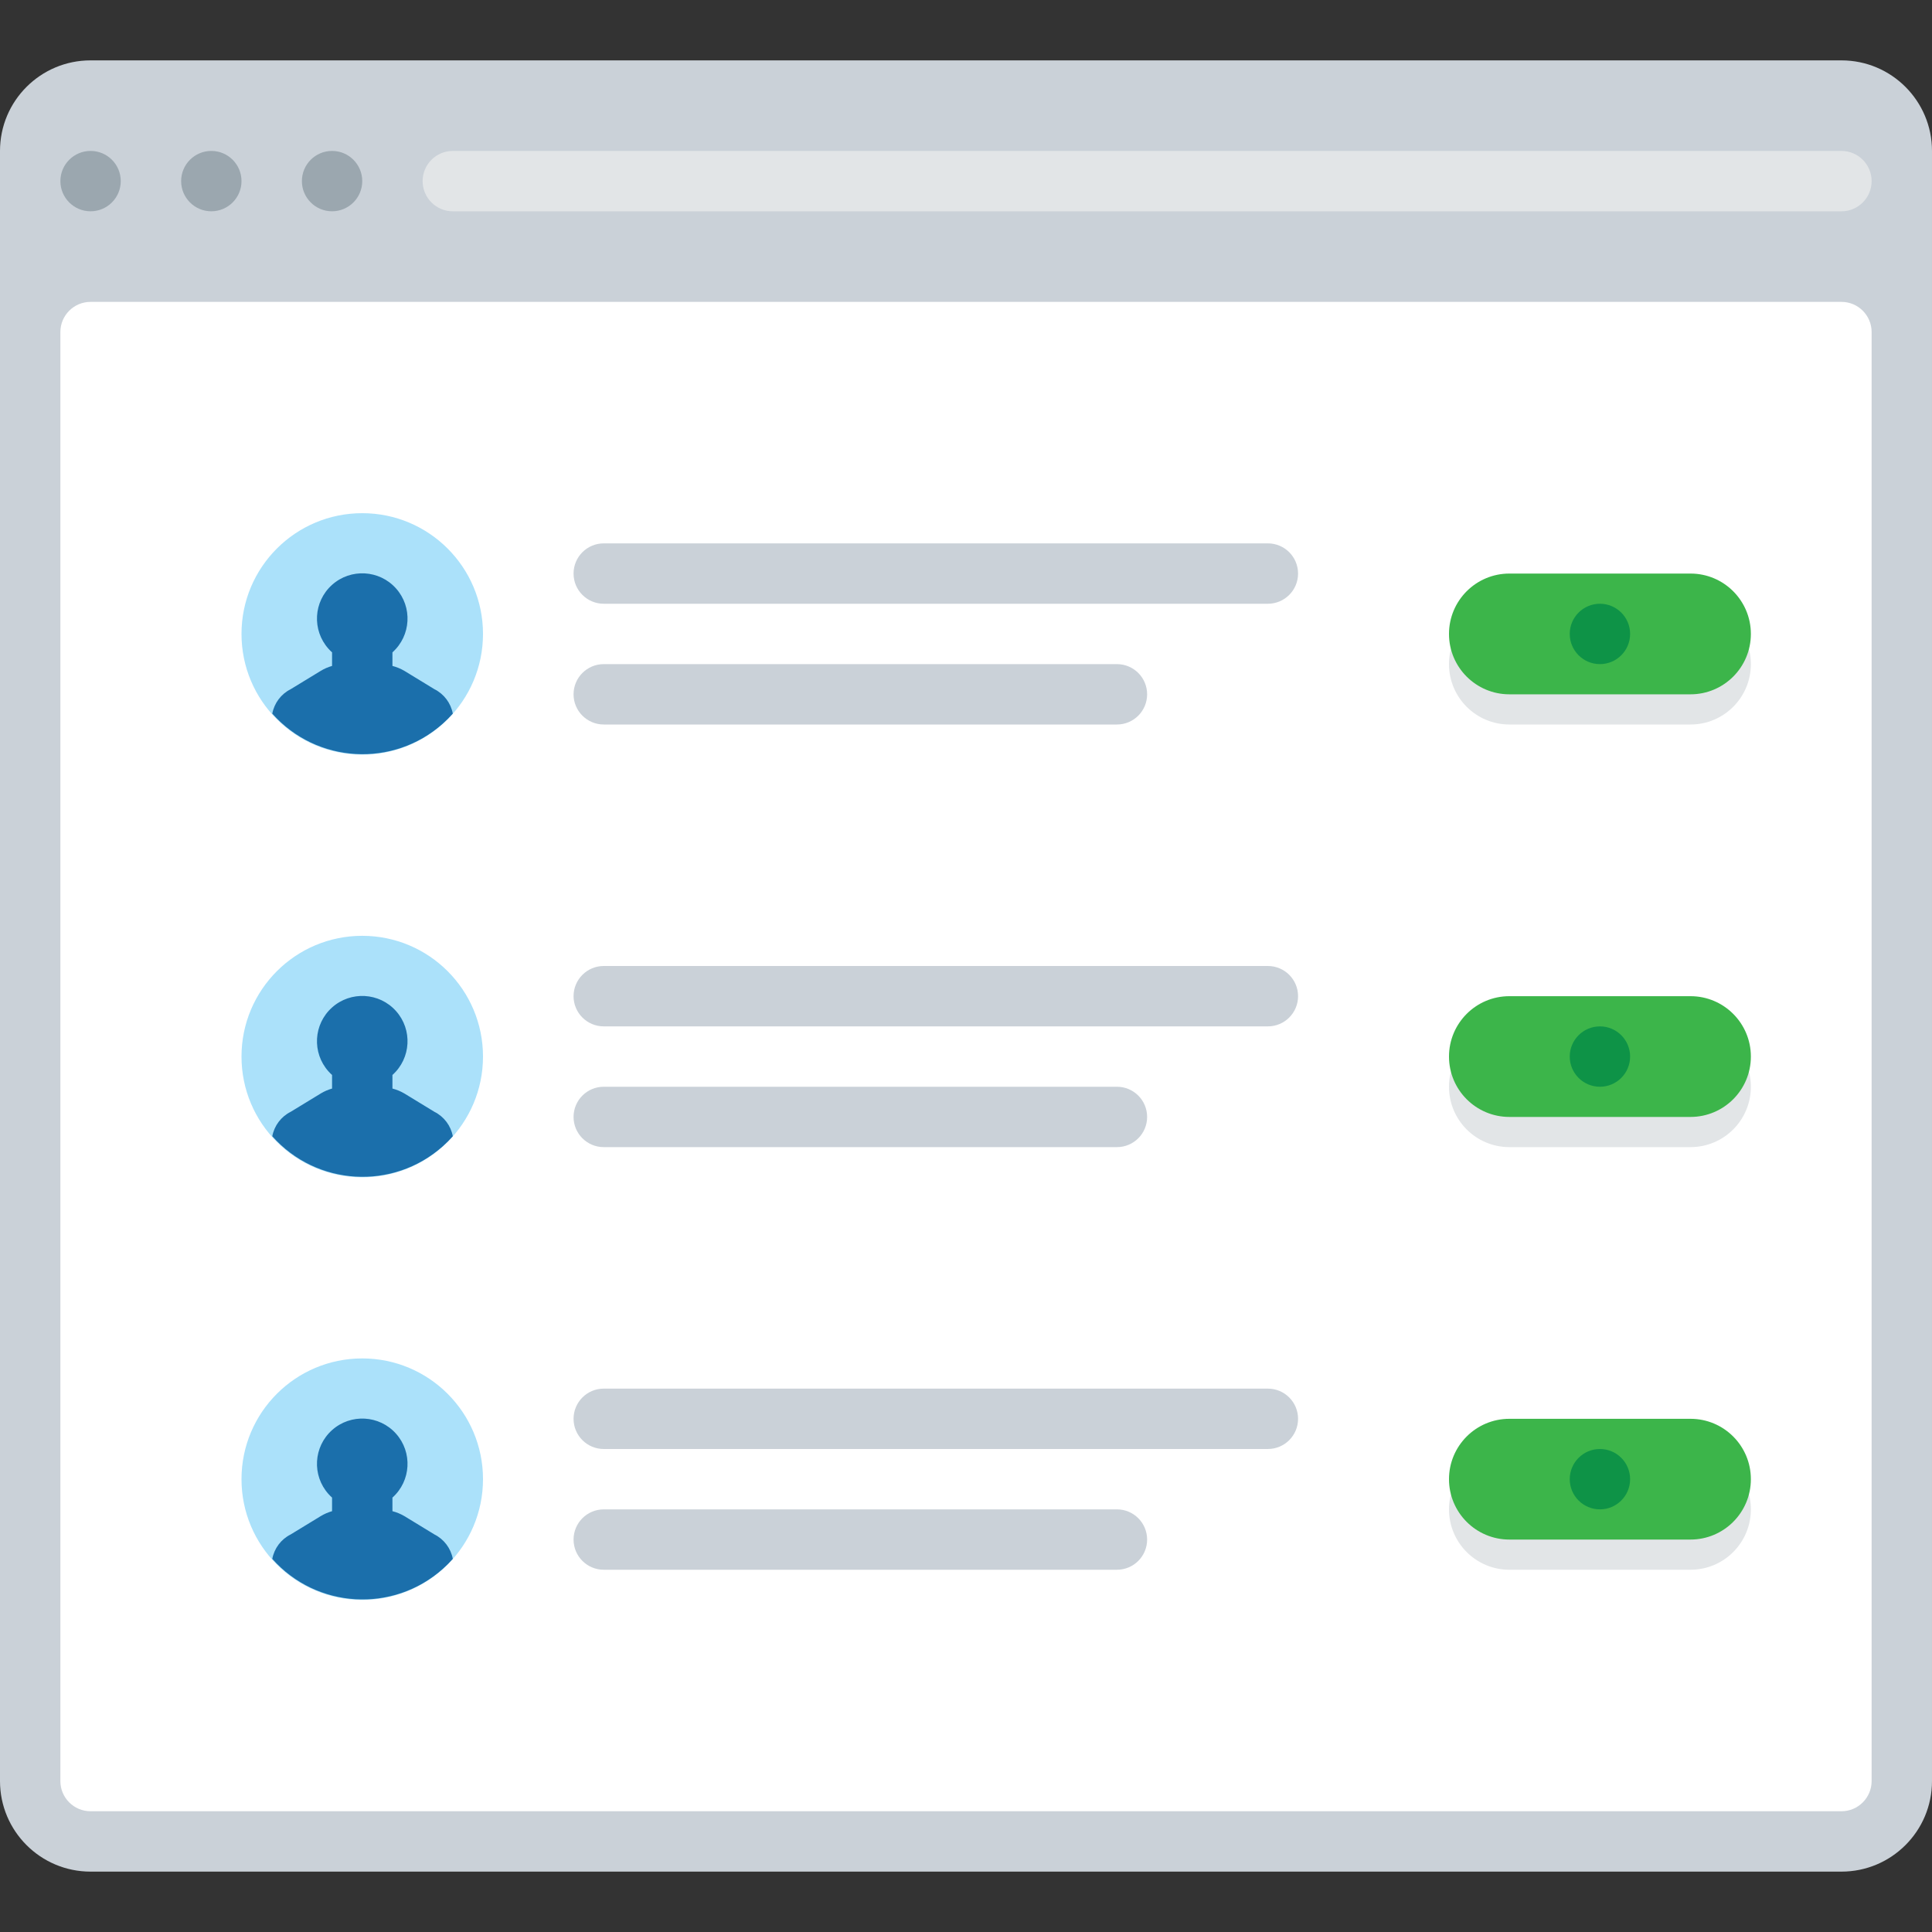 <?xml version="1.0" encoding="iso-8859-1"?>
<!-- Uploaded to: SVG Repo, www.svgrepo.com, Generator: SVG Repo Mixer Tools -->
<svg height="800px" width="800px" version="1.1" id="Layer_1" xmlns="http://www.w3.org/2000/svg" xmlns:xlink="http://www.w3.org/1999/xlink" 
	 viewBox="0 0 512.001 512.001" xml:space="preserve">
<rect x="0" y="0" width="512.001" height="512.001" fill="#333333" stroke="none"/>
<path style="fill:#CAD1D8;" d="M24,16h464c13.254,0,24,10.745,24,24v432c0,13.254-10.745,24-24,24H24C10.745,496,0,485.255,0,472V40
	C0,26.745,10.745,16,24,16z"/>
<g>
	<circle style="fill:#9BA7AF;" cx="24.002" cy="47.995" r="7.998"/>
	<circle style="fill:#9BA7AF;" cx="56.002" cy="47.995" r="7.998"/>
	<circle style="fill:#9BA7AF;" cx="88.002" cy="47.995" r="7.998"/>
</g>
<path style="fill:#FFFFFF;" d="M24,80h464c4.418,0,8,3.582,8,8v384c0,4.418-3.582,8-8,8H24c-4.418,0-8-3.582-8-8V88
	C16,83.582,19.582,80,24,80z"/>
<path style="fill:#E2E5E7;" d="M120,40h368c4.418,0,8,3.582,8,8l0,0c0,4.418-3.582,8-8,8H120c-4.418,0-8-3.582-8-8l0,0
	C112,43.582,115.582,40,120,40z"/>
<circle style="fill:#ABE1FA;" cx="96" cy="167.998" r="32"/>
<path style="fill:#1B6FAB;" d="M120,189.12c-0.524-2.804-2.33-5.202-4.88-6.48l-8-4.88c-0.976-0.568-2.026-0.998-3.12-1.28v-3.6
	c4.939-4.418,5.362-12.004,0.945-16.945c-4.418-4.939-12.004-5.362-16.945-0.945s-5.362,12.004-0.945,16.945
	c0.297,0.332,0.612,0.647,0.945,0.945v3.6c-1.039,0.295-2.034,0.725-2.96,1.28l-8,4.88c-2.551,1.278-4.356,3.675-4.88,6.48
	c11.739,13.211,31.965,14.403,45.176,2.663C118.276,190.949,119.165,190.059,120,189.12z"/>
<circle style="fill:#ABE1FA;" cx="96" cy="391.998" r="32"/>
<path style="fill:#1B6FAB;" d="M120,413.12c-0.524-2.804-2.33-5.202-4.88-6.48l-8-4.88c-0.976-0.568-2.026-0.998-3.12-1.28v-3.6
	c4.939-4.418,5.362-12.004,0.945-16.945c-4.418-4.939-12.004-5.362-16.945-0.945s-5.362,12.004-0.945,16.945
	c0.297,0.332,0.612,0.647,0.945,0.945v3.6c-1.039,0.295-2.034,0.725-2.96,1.28l-8,4.88c-2.551,1.278-4.356,3.675-4.88,6.48
	c11.739,13.211,31.965,14.403,45.176,2.663C118.276,414.949,119.165,414.059,120,413.12z"/>
<g>
	<path style="fill:#CAD1D8;" d="M160,144h176c4.418,0,8,3.582,8,8.001l0,0c0,4.418-3.582,8-8,8H160c-4.418,0-8.001-3.582-8.001-8
		l0,0C152.001,147.582,155.582,144,160,144z"/>
	<path style="fill:#CAD1D8;" d="M160,176h136c4.418,0,8,3.582,8,8.001l0,0c0,4.418-3.582,8-8,8H160c-4.418,0-8.001-3.582-8.001-8
		l0,0C152.001,179.582,155.582,176,160,176z"/>
</g>
<path style="fill:#E2E5E7;" d="M400,160h48c8.837,0,16,7.163,16,16l0,0c0,8.837-7.163,16-16,16h-48c-8.837,0-16-7.163-16-16l0,0
	C384,167.163,391.163,160,400,160z"/>
<path style="fill:#3CB54A;" d="M400,152.001h48c8.837,0,16,7.163,16,16l0,0c0,8.837-7.163,16-16,16h-48c-8.837,0-16-7.163-16-16l0,0
	C384,159.164,391.163,152.001,400,152.001z"/>
<circle style="fill:#0E9347;" cx="423.998" cy="167.998" r="7.998"/>
<g>
	<path style="fill:#CAD1D8;" d="M160,368h176c4.418,0,8,3.582,8,8l0,0c0,4.418-3.582,8-8,8H160c-4.418,0-8.001-3.582-8.001-8l0,0
		C152.001,371.582,155.582,368,160,368z"/>
	<path style="fill:#CAD1D8;" d="M160,400h136c4.418,0,8,3.582,8,8l0,0c0,4.418-3.582,8-8,8H160c-4.418,0-8.001-3.582-8.001-8l0,0
		C152.001,403.582,155.582,400,160,400z"/>
</g>
<path style="fill:#E2E5E7;" d="M400,384h48c8.837,0,16,7.163,16,16l0,0c0,8.837-7.163,16-16,16h-48c-8.837,0-16-7.163-16-16l0,0
	C384,391.163,391.163,384,400,384z"/>
<path style="fill:#3CB54A;" d="M400,376h48c8.837,0,16,7.163,16,16l0,0c0,8.837-7.163,16-16,16h-48c-8.837,0-16-7.163-16-16l0,0
	C384,383.164,391.163,376,400,376z"/>
<circle style="fill:#0E9347;" cx="423.998" cy="391.998" r="7.998"/>
<circle style="fill:#ABE1FA;" cx="96" cy="280.002" r="32"/>
<path style="fill:#1B6FAB;" d="M120,301.12c-0.524-2.804-2.33-5.202-4.88-6.48l-8-4.88c-0.976-0.568-2.026-0.998-3.12-1.28v-3.6
	c4.939-4.418,5.362-12.004,0.945-16.945c-4.418-4.939-12.004-5.362-16.945-0.945s-5.362,12.004-0.945,16.945
	c0.297,0.332,0.612,0.647,0.945,0.945v3.6c-1.039,0.295-2.034,0.725-2.96,1.28l-8,4.88c-2.551,1.278-4.356,3.675-4.88,6.48
	c11.739,13.211,31.965,14.403,45.176,2.663C118.276,302.949,119.165,302.059,120,301.12z"/>
<g>
	<path style="fill:#CAD1D8;" d="M160,256h176c4.418,0,8,3.582,8,8l0,0c0,4.418-3.582,8-8,8H160c-4.418,0-8.001-3.582-8.001-8l0,0
		C152.001,259.582,155.582,256,160,256z"/>
	<path style="fill:#CAD1D8;" d="M160,288h136c4.418,0,8,3.582,8,8l0,0c0,4.418-3.582,8-8,8H160c-4.418,0-8.001-3.582-8.001-8l0,0
		C152.001,291.582,155.582,288,160,288z"/>
</g>
<path style="fill:#E2E5E7;" d="M400,272h48c8.837,0,16,7.163,16,16l0,0c0,8.837-7.163,16-16,16h-48c-8.837,0-16-7.163-16-16l0,0
	C384,279.163,391.163,272,400,272z"/>
<path style="fill:#3CB54A;" d="M400,264h48c8.837,0,16,7.163,16,16l0,0c0,8.837-7.163,16-16,16h-48c-8.837,0-16-7.163-16-16l0,0
	C384,271.164,391.163,264,400,264z"/>
<circle style="fill:#0E9347;" cx="423.998" cy="280.002" r="7.998"/>
</svg>